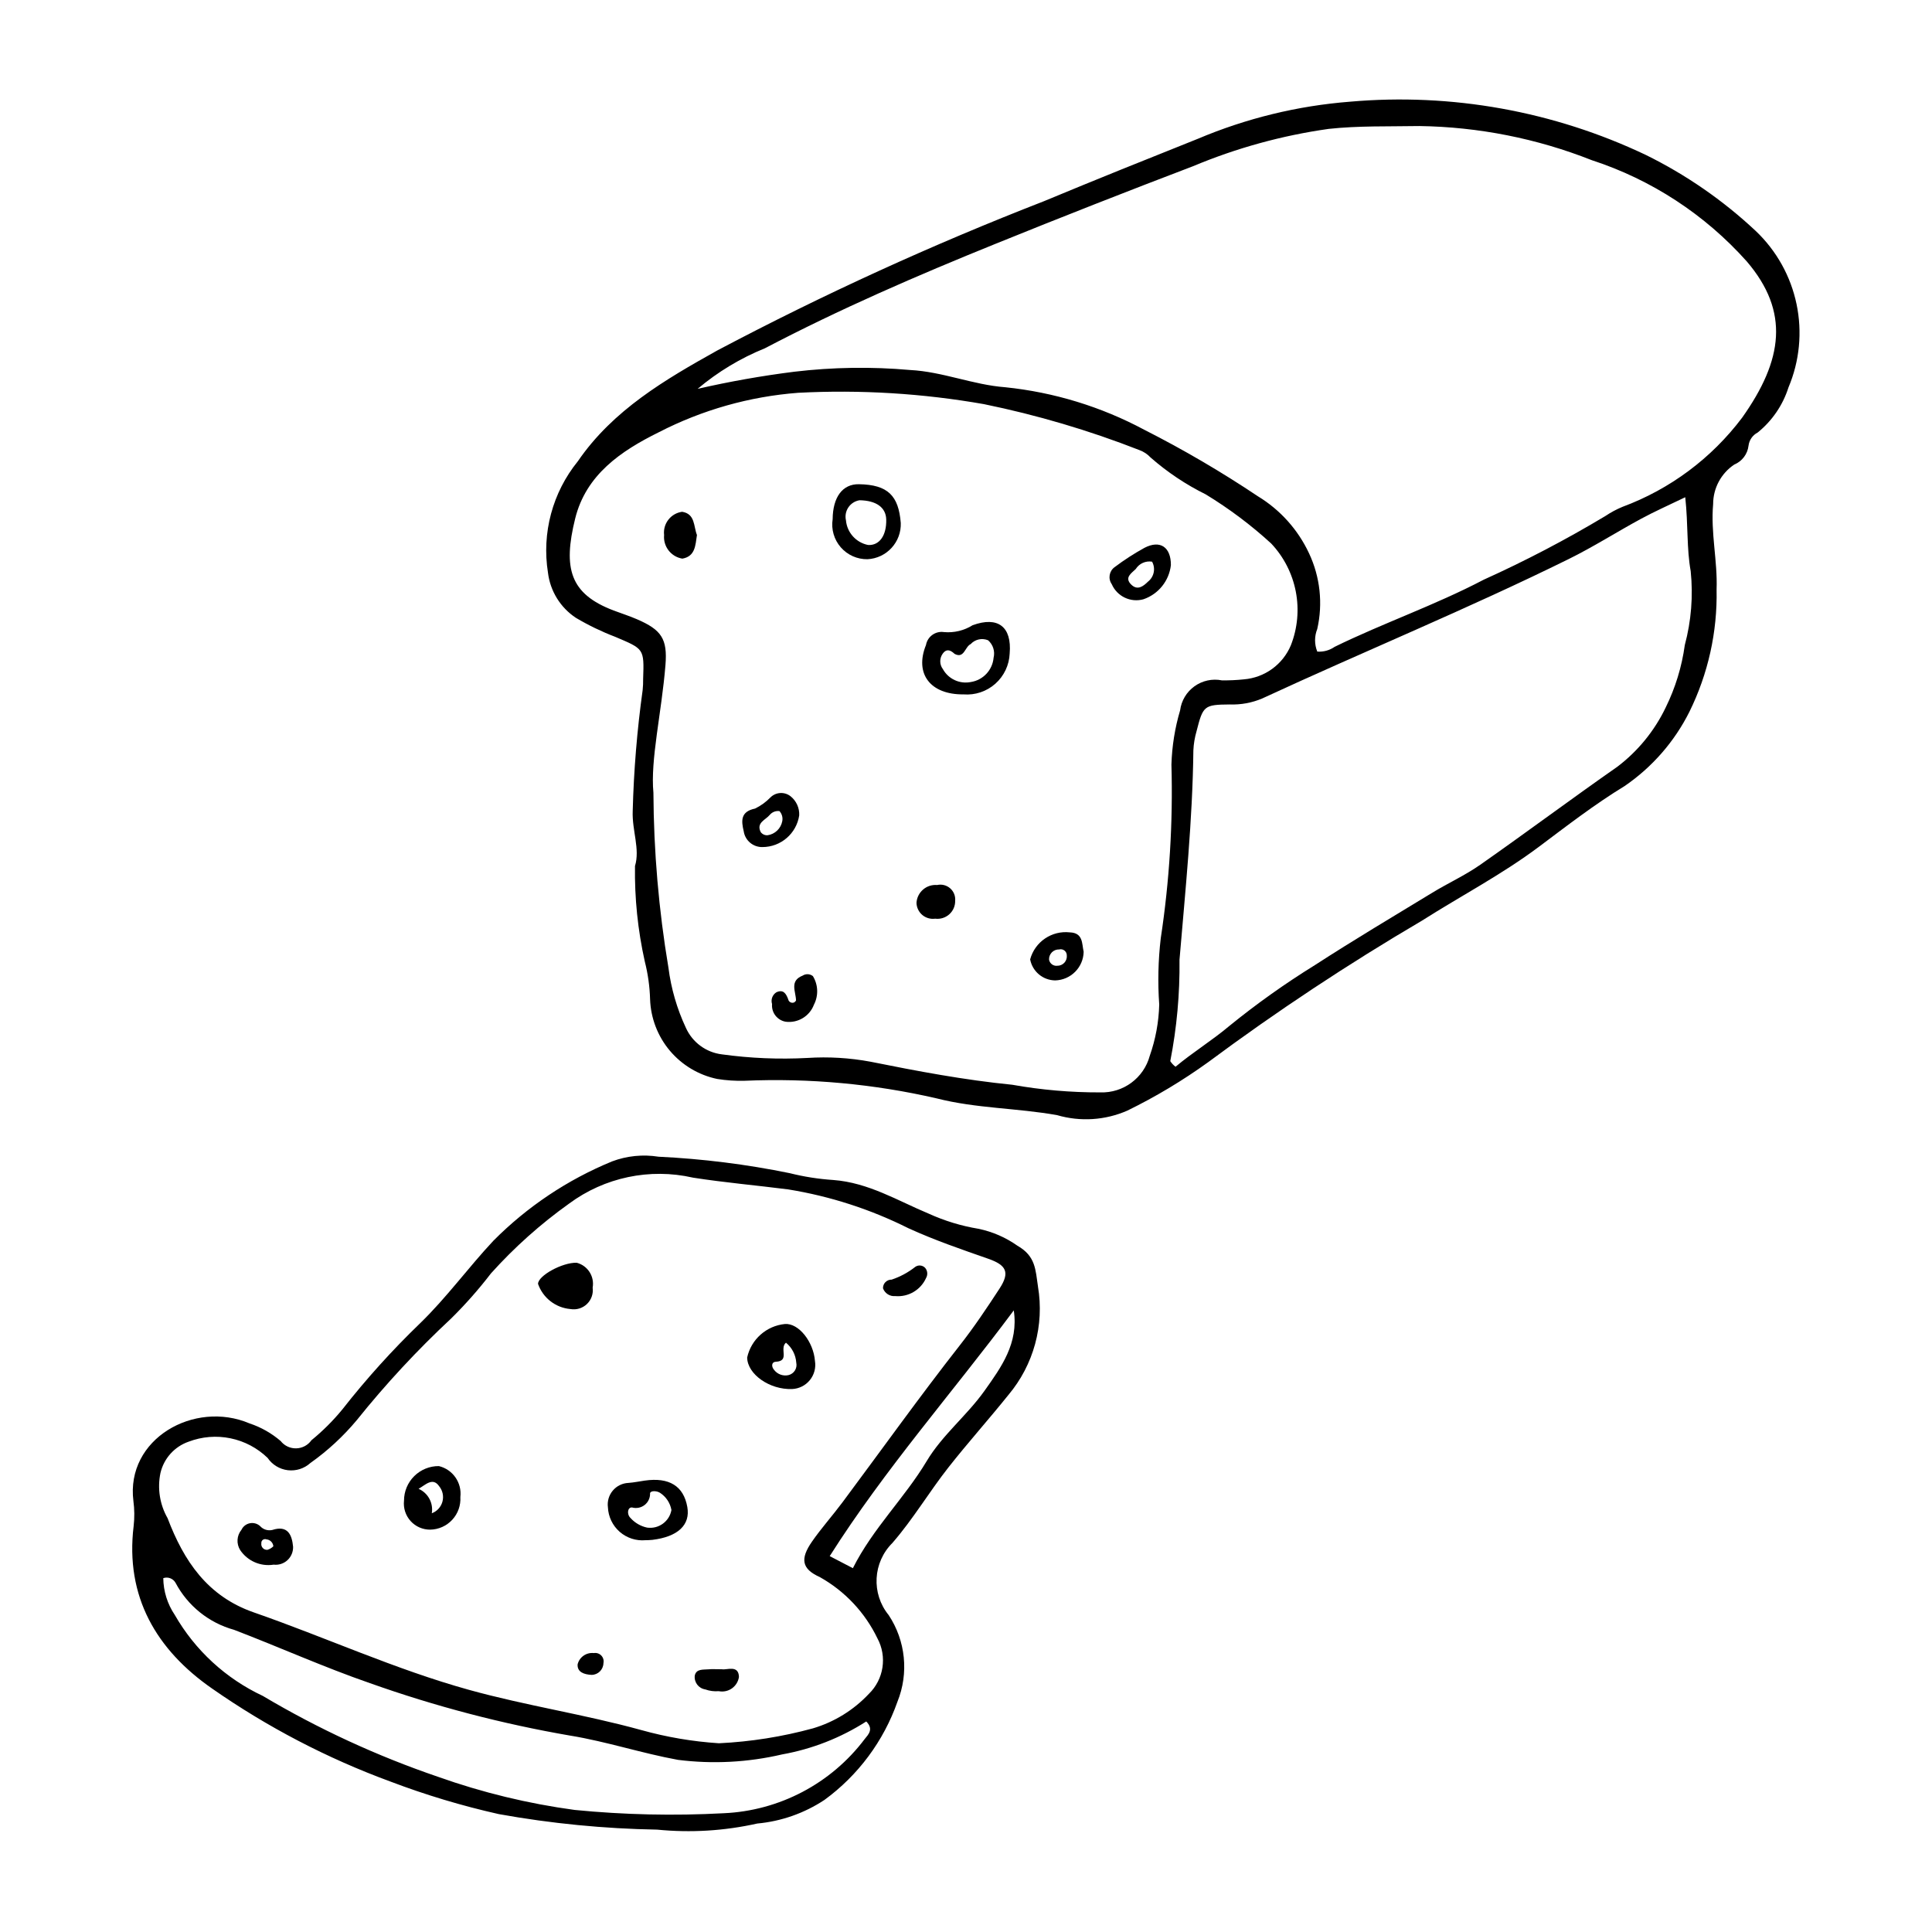 <?xml version="1.0" encoding="UTF-8"?>
<!-- Uploaded to: ICON Repo, www.svgrepo.com, Generator: ICON Repo Mixer Tools -->
<svg fill="#000000" width="800px" height="800px" version="1.1" viewBox="144 144 512 512" xmlns="http://www.w3.org/2000/svg">
 <g>
  <path d="m312.28 373.5c1.379-4.496-0.812-9.434-0.605-14.562 0.277-10.734 1.156-21.445 2.637-32.078 0.098-0.977 0.141-1.953 0.125-2.93 0.297-8.137 0.203-7.918-7.414-11.172-3.606-1.375-7.086-3.059-10.406-5.027-4.102-2.711-6.805-7.086-7.398-11.965-1.676-10.512 1.199-21.238 7.902-29.504 9.348-13.645 23.215-21.699 36.953-29.379 28.078-14.844 56.992-28.055 86.594-39.566 13.523-5.629 27.125-11.086 40.73-16.516h0.004c12.84-5.438 26.473-8.766 40.375-9.852 26.895-2.363 53.93 2.5 78.32 14.078 10.68 5.246 20.523 12.051 29.203 20.191 5.488 5.211 9.258 11.969 10.805 19.375 1.551 7.41 0.805 15.113-2.141 22.086-1.492 4.695-4.332 8.852-8.168 11.949-1.332 0.691-2.238 2-2.418 3.488-0.258 2.227-1.703 4.137-3.769 4.992-3.508 2.34-5.613 6.277-5.609 10.496-0.68 7.609 1.199 15.074 0.914 22.617 0.23 11.23-2.242 22.355-7.211 32.43-3.957 7.898-9.859 14.66-17.148 19.652-7.977 4.863-15.309 10.547-22.703 16.086-9.836 7.371-20.66 13.012-30.957 19.555v0.004c-19.578 11.492-38.523 24.031-56.75 37.566-6.742 4.863-13.887 9.141-21.352 12.797-5.875 2.582-12.477 3.012-18.641 1.215-10.59-1.898-21.426-1.762-31.91-4.441-16.672-3.84-33.789-5.41-50.883-4.672-2.441 0.07-4.887-0.094-7.297-0.48-4.902-1.023-9.316-3.66-12.543-7.488-3.223-3.832-5.066-8.633-5.238-13.637-0.098-3.383-0.57-6.746-1.406-10.027-1.848-8.297-2.719-16.781-2.594-25.281zm4.879-19.406h0.004c0.078 15.527 1.406 31.023 3.977 46.336 0.703 5.535 2.269 10.926 4.637 15.977 1.738 3.848 5.359 6.508 9.551 7.012 7.504 1.035 15.09 1.352 22.652 0.949 5.582-0.363 11.188-0.027 16.684 0.992 12.469 2.508 24.957 4.867 37.602 6.113 7.699 1.371 15.504 2.047 23.32 2.023 6.09 0.207 11.52-3.805 13.109-9.684 1.543-4.371 2.391-8.961 2.512-13.598-0.414-5.856-0.277-11.738 0.406-17.57 2.312-15.227 3.258-30.629 2.828-46.023 0.145-4.867 0.918-9.699 2.301-14.371 0.332-2.559 1.707-4.867 3.801-6.371 2.098-1.508 4.723-2.078 7.254-1.578 1.953 0.031 3.91-0.059 5.856-0.266 2.699-0.223 5.289-1.18 7.484-2.773 2.195-1.594 3.91-3.758 4.957-6.258 1.773-4.523 2.227-9.461 1.305-14.234-0.922-4.773-3.18-9.188-6.512-12.727-5.344-4.898-11.156-9.258-17.352-13.027-5.273-2.606-10.184-5.887-14.609-9.766-0.824-0.887-1.844-1.562-2.984-1.977-13.363-5.227-27.148-9.301-41.207-12.176-16.23-2.852-32.73-3.859-49.188-3.004-12.902 0.98-25.473 4.539-36.973 10.465-10.027 4.957-19.273 11.242-22.148 22.871-3.262 13.195-1.398 19.973 10.219 24.367 2.055 0.777 4.156 1.445 6.168 2.316 6.492 2.812 8.102 5.172 7.539 12.145-1.023 12.641-4.027 25.125-3.188 33.836zm175.93-37.414c1.637 0.121 3.262-0.328 4.606-1.266 12.945-6.324 26.594-11.031 39.402-17.734l-0.004-0.004c11.113-5.012 21.922-10.668 32.375-16.941 1.422-0.957 2.938-1.77 4.523-2.422 12.605-4.68 23.602-12.879 31.691-23.621 10.859-15.305 12.629-28.086 1.23-41.414-11.082-12.414-25.254-21.672-41.074-26.828-14.555-5.758-30.035-8.82-45.688-9.047-8.039 0.141-16.133-0.102-24.105 0.762l0.004 0.004c-12.324 1.742-24.367 5.059-35.848 9.867-17.52 6.672-34.969 13.527-52.348 20.566-20.758 8.402-41.312 17.297-61.16 27.703-6.469 2.617-12.48 6.246-17.816 10.746 8.461-1.941 17.012-3.457 25.625-4.539 10.184-1.211 20.465-1.363 30.676-0.457 8.629 0.445 16.676 3.926 25.219 4.57 12.895 1.324 25.406 5.148 36.836 11.262 10.395 5.273 20.461 11.168 30.145 17.648 5.902 3.59 10.609 8.844 13.531 15.102 2.941 6.254 3.707 13.312 2.176 20.055-0.773 1.922-0.77 4.066 0.004 5.988zm97.523-40.91c-4.336 2.098-8.078 3.746-11.664 5.688-6.438 3.484-12.629 7.441-19.184 10.676-26.703 13.18-54.273 24.473-81.289 36.98-2.699 1.141-5.613 1.68-8.543 1.574-6.859 0.055-7.113 0.34-8.836 7.098-0.477 1.641-0.758 3.332-0.84 5.039-0.215 18.586-2.121 37.062-3.68 55.559h0.004c0.102 9.004-0.715 17.992-2.445 26.832 0.375 0.57 0.844 1.074 1.391 1.484 4.559-3.824 9.781-7.019 14.309-10.852 7.188-5.84 14.746-11.211 22.621-16.082 10.246-6.637 20.746-12.879 31.176-19.223 4.172-2.535 8.664-4.582 12.648-7.371 12.199-8.547 24.145-17.461 36.355-25.992 5.441-4.137 9.824-9.504 12.781-15.668 2.57-5.215 4.285-10.809 5.074-16.566 1.711-6.379 2.238-13.016 1.562-19.586-1.094-6.043-0.641-12.121-1.441-19.59z"/>
  <path d="m318.16 628.87c-14.078-0.242-28.113-1.617-41.969-4.113-9.77-2.191-19.367-5.074-28.727-8.629-16.758-6.156-32.652-14.449-47.293-24.668-14.625-10.172-23.059-24.254-20.75-43.074 0.246-2.191 0.227-4.41-0.066-6.598-2.082-16.473 16.129-26.809 30.789-20.566 3.023 1.004 5.82 2.59 8.238 4.668 0.992 1.262 2.523 1.98 4.129 1.938 1.605-0.039 3.098-0.836 4.023-2.148 3.016-2.461 5.777-5.219 8.242-8.234 6.324-8.066 13.199-15.68 20.582-22.793 6.969-6.754 12.734-14.727 19.383-21.832 8.98-9.047 19.68-16.199 31.473-21.043 3.922-1.473 8.164-1.898 12.301-1.238 11.688 0.559 23.316 2.016 34.781 4.363 3.769 0.945 7.621 1.551 11.5 1.805 9.371 0.695 17.109 5.504 25.34 8.93 4.188 1.902 8.605 3.25 13.145 4 3.723 0.766 7.25 2.297 10.355 4.496 4.844 2.758 4.769 6.371 5.438 10.801h-0.004c1.73 10.266-1.137 20.777-7.84 28.746-5.191 6.473-10.746 12.664-15.875 19.184-5.129 6.519-9.348 13.684-14.828 20l0.004 0.004c-5.231 5.16-5.676 13.453-1.027 19.145 4.508 6.805 5.379 15.391 2.328 22.961-3.668 10.43-10.41 19.504-19.344 26.023-5.328 3.523-11.445 5.676-17.809 6.258-8.695 1.949-17.652 2.496-26.52 1.617zm16.359-22.887h-0.004c8.426-0.402 16.781-1.727 24.914-3.949 5.668-1.68 10.785-4.84 14.832-9.148 3.957-3.852 4.879-9.863 2.258-14.723-3.301-6.848-8.633-12.512-15.266-16.223-4.844-2.168-5.219-4.859-2.074-9.391 2.504-3.606 5.457-6.894 8.086-10.422 10.359-13.895 20.434-28.008 31.121-41.641 3.793-4.836 7.164-9.887 10.496-14.992 2.824-4.328 1.805-6.234-2.988-7.91-7.094-2.481-14.176-4.902-21.082-8.055v0.004c-10.051-5.043-20.809-8.523-31.91-10.324-8.398-1.078-16.902-1.809-25.312-3.129l0.004-0.004c-11.414-2.586-23.391-0.066-32.793 6.902-7.551 5.387-14.488 11.586-20.691 18.484-3.242 4.227-6.773 8.223-10.562 11.961-8.957 8.344-17.301 17.328-24.957 26.879-3.606 4.328-7.762 8.172-12.359 11.426-1.621 1.465-3.797 2.152-5.969 1.891-2.168-0.262-4.117-1.449-5.344-3.258-2.719-2.629-6.129-4.434-9.836-5.195-3.707-0.766-7.551-0.453-11.09 0.891-3.742 1.301-6.559 4.422-7.469 8.281-0.859 4.094-0.188 8.363 1.887 12 4.297 11.312 10.543 20.691 22.832 24.961 19.082 6.633 37.461 15.098 57.051 20.531 15.102 4.188 30.574 6.492 45.637 10.652h0.004c6.723 1.879 13.621 3.051 20.582 3.5zm-147.25-43.754c0.043 3.469 1.098 6.852 3.039 9.727 5.387 9.387 13.535 16.887 23.336 21.477 14.699 8.734 30.262 15.918 46.445 21.441 11.727 4.168 23.859 7.109 36.191 8.777 13.121 1.293 26.32 1.586 39.484 0.875 14.766-0.645 28.477-7.852 37.379-19.652 0.996-1.227 2.438-2.629 0.422-4.668-6.789 4.348-14.371 7.316-22.309 8.734-9.035 2.113-18.371 2.602-27.578 1.441-9.633-1.754-18.91-4.844-28.531-6.422v0.004c-18.059-3.113-35.82-7.766-53.086-13.902-12.184-4.211-23.98-9.527-36.031-14.141-6.664-1.84-12.273-6.348-15.508-12.453-0.641-1.148-2.012-1.672-3.254-1.238zm225.39-70.965c-16.199 21.754-34.168 42.062-48.777 65.125l6.137 3.195c5.309-10.57 13.707-18.594 19.566-28.379 4.168-6.961 10.629-12.043 15.289-18.594 4.496-6.324 9.094-12.633 7.785-21.348z"/>
  <path d="m399.36 328.02c-8.852 0.09-13.035-5.496-9.969-13.074v0.004c0.395-2.266 2.535-3.797 4.805-3.438 2.648 0.23 5.301-0.41 7.555-1.82 6.695-2.449 10.422 0.375 9.824 7.481-0.125 3.082-1.496 5.977-3.801 8.023-2.301 2.047-5.34 3.066-8.414 2.824zm-2.391-10.746c-1.207-1.137-2.234-1.34-3.156-0.027v0.004c-0.871 1.227-0.844 2.871 0.062 4.07 1.465 2.644 4.481 4.027 7.441 3.414 3.238-0.516 5.711-3.168 5.996-6.434 0.422-1.695-0.145-3.481-1.461-4.625-1.598-0.66-3.438-0.258-4.609 1.012-1.547 0.715-1.707 3.957-4.273 2.59z"/>
  <path d="m364.66 281.6c0.047-5.879 2.637-9.344 6.941-9.277 7.75 0.117 10.531 3.09 11.109 10.234h0.004c0.195 5.086-3.734 9.387-8.82 9.641-2.707 0.047-5.301-1.109-7.078-3.152-1.781-2.043-2.57-4.769-2.156-7.445zm14.199 0.059c-0.082-3.184-2.648-5.023-7.082-5.086-1.203 0.195-2.269 0.879-2.949 1.887-0.684 1.012-0.914 2.258-0.641 3.445 0.293 3.238 2.684 5.894 5.875 6.523 2.996 0.168 4.906-2.523 4.797-6.769z"/>
  <path d="m454.3 293.75c-0.469 4.18-3.309 7.711-7.289 9.066-3.402 0.941-6.981-0.77-8.387-4.008-1.027-1.469-0.68-3.492 0.785-4.527 2.508-1.891 5.148-3.594 7.898-5.106 4.16-2.156 7.012-0.18 6.992 4.574zm-4.988-0.902c-1.707-0.281-3.414 0.492-4.336 1.957-1.102 1.094-3.106 2.25-1.172 4.133 1.66 1.617 3.18 0.43 4.414-0.789 1.617-1.258 2.082-3.504 1.094-5.301z"/>
  <path d="m346.05 368.48c-2.461 0.051-4.582-1.73-4.953-4.164-0.664-2.793-0.887-5.227 2.996-6.035 1.512-0.734 2.883-1.723 4.055-2.93 1.434-1.449 3.719-1.602 5.332-0.355 1.551 1.223 2.418 3.121 2.32 5.094-0.734 4.82-4.875 8.383-9.75 8.391zm4.516-9.531c-0.973-0.125-1.945 0.254-2.574 1.008-1.121 1.352-3.637 2.062-2.394 4.559 0.422 0.566 1.102 0.879 1.809 0.836 1.973-0.281 3.543-1.789 3.906-3.742 0.184-0.957-0.094-1.941-0.746-2.66z"/>
  <path d="m431.18 396.22c-0.078 4.144-3.406 7.492-7.547 7.598-3.258-0.039-6.035-2.371-6.633-5.574 1.258-4.652 5.723-7.691 10.516-7.156 3.578 0.125 3.172 3.027 3.664 5.133zm-7.004 3.719v-0.004c0.723 0.016 1.414-0.285 1.902-0.816 0.484-0.535 0.715-1.254 0.633-1.973-0.004-0.492-0.238-0.957-0.629-1.254-0.395-0.301-0.902-0.402-1.379-0.277-0.73-0.031-1.441 0.246-1.953 0.766-0.512 0.523-0.781 1.234-0.738 1.965 0.195 1.012 1.137 1.707 2.164 1.59z"/>
  <path d="m354.5 409.63c0.195-0.121 0.352-0.297 0.457-0.5-0.051-2.375-1.797-5.191 1.77-6.59v-0.004c0.84-0.531 1.922-0.473 2.703 0.145 1.406 2.305 1.508 5.176 0.27 7.578-1.145 3.043-4.223 4.91-7.453 4.516-2.254-0.371-3.844-2.418-3.644-4.691-0.375-1.184 0.102-2.473 1.16-3.125 1.844-0.836 2.559 0.371 3.113 1.852 0.062 0.352 0.289 0.652 0.609 0.812 0.316 0.164 0.695 0.164 1.016 0.008z"/>
  <path d="m391.84 387.46c-1.23 0.172-2.477-0.188-3.426-0.988-0.945-0.805-1.504-1.977-1.535-3.219 0.086-1.355 0.715-2.621 1.746-3.512 1.031-0.887 2.379-1.32 3.734-1.203 1.223-0.277 2.504 0.051 3.445 0.875 0.945 0.824 1.438 2.051 1.324 3.301 0.031 1.367-0.539 2.676-1.555 3.586-1.02 0.91-2.383 1.336-3.734 1.16z"/>
  <path d="m328.7 285.78c-0.414 2.715-0.43 5.672-3.879 6.266v-0.004c-3-0.492-5.109-3.227-4.828-6.254-0.352-3.012 1.773-5.754 4.781-6.16 3.504 0.551 3.012 3.891 3.926 6.152z"/>
  <path d="m315.07 552.17c-2.488 0.223-4.961-0.578-6.844-2.219-1.879-1.645-3.008-3.984-3.121-6.481-0.215-1.594 0.25-3.203 1.281-4.434 1.031-1.234 2.531-1.977 4.137-2.047 1.449-0.105 2.883-0.406 4.324-0.613 6.492-0.934 10.309 1.43 11.297 6.984 0.848 4.754-2.484 7.898-9.258 8.719-0.719 0.09-1.453 0.074-1.816 0.09zm6.867-8c-0.332-1.879-1.438-3.539-3.043-4.57-0.879-0.555-2.5-0.598-2.621 0.129 0.047 1.203-0.484 2.356-1.43 3.098-0.941 0.746-2.188 0.992-3.344 0.668-1.168-0.109-1.488 1.781-0.383 2.812h-0.004c1.152 1.281 2.684 2.164 4.367 2.523 3.059 0.441 5.914-1.617 6.457-4.66z"/>
  <path d="m359.97 504.65c0.301 1.816-0.191 3.672-1.352 5.098-1.156 1.426-2.875 2.285-4.711 2.363-5.945 0.219-11.84-3.918-11.902-8.355 1.059-4.812 5.098-8.395 10-8.879 3.676-0.281 7.57 4.738 7.965 9.773zm-7.684-4.824c-1.824 1.57 1.121 4.852-2.68 5.055-1.203 0.062-1.195 1.301-0.48 2.137v-0.004c0.891 1.18 2.383 1.73 3.82 1.41 1.477-0.352 2.398-1.816 2.074-3.297-0.141-2.07-1.133-3.988-2.734-5.301z"/>
  <path d="m266 540.72c0.137 2.219-0.637 4.398-2.144 6.031-1.508 1.637-3.617 2.582-5.84 2.621-1.98 0.02-3.875-0.809-5.203-2.277-1.328-1.473-1.965-3.438-1.746-5.406 0-2.445 0.977-4.789 2.715-6.508 1.734-1.719 4.086-2.676 6.531-2.652 3.695 0.898 6.137 4.418 5.688 8.191zm-7.57 4.312c1.387-0.512 2.438-1.664 2.824-3.09 0.383-1.43 0.055-2.953-0.887-4.094-1.715-2.473-3.656-0.285-5.445 0.703h0.004c2.516 1.102 3.957 3.773 3.504 6.481z"/>
  <path d="m295.17 490.91c-3.93-0.336-7.289-2.949-8.586-6.668 0.008-2.184 6.441-5.703 10.234-5.602v-0.004c2.926 0.75 4.773 3.625 4.242 6.598 0.219 1.602-0.34 3.211-1.504 4.336-1.164 1.121-2.793 1.621-4.387 1.34z"/>
  <path d="m216.52 558.65c-3.453 0.551-6.914-0.953-8.867-3.856-1.062-1.684-0.922-3.859 0.344-5.394 0.426-0.895 1.25-1.531 2.219-1.723 0.973-0.191 1.977 0.086 2.711 0.75 0.809 0.906 2.047 1.301 3.231 1.031 4.141-1.348 5.223 1.336 5.512 4.445 0.043 1.344-0.5 2.644-1.488 3.555-0.988 0.91-2.324 1.348-3.66 1.191zm-0.078-4.863c-0.086-0.977-0.855-1.75-1.828-1.836-0.324-0.129-0.695-0.078-0.973 0.133-0.277 0.211-0.422 0.551-0.383 0.898-0.074 0.461 0.07 0.926 0.387 1.266 0.316 0.34 0.773 0.516 1.234 0.473 0.59-0.18 1.125-0.5 1.562-0.934z"/>
  <path d="m335.32 586.37c1.242 0.27 4.434-1.266 4.508 2.051-0.184 1.223-0.859 2.316-1.871 3.027-1.012 0.711-2.273 0.973-3.484 0.73-1.211 0.105-2.426-0.055-3.566-0.465-1.773-0.27-3.008-1.898-2.785-3.676 0.398-1.824 2.223-1.523 3.613-1.648 0.961-0.09 1.941-0.02 3.586-0.02z"/>
  <path d="m381.27 487.48c-1.43 0.133-2.773-0.715-3.269-2.066-0.016-0.613 0.219-1.207 0.652-1.645 0.438-0.434 1.027-0.672 1.645-0.656 2.266-0.762 4.387-1.906 6.266-3.387 0.824-0.574 1.945-0.449 2.625 0.289 0.629 0.746 0.723 1.812 0.234 2.66-1.418 3.172-4.688 5.102-8.152 4.805z"/>
  <path d="m300.78 587.86c-2.043-0.105-3.836-0.75-3.707-2.777h-0.004c0.473-1.934 2.309-3.219 4.289-3.004 0.73-0.125 1.48 0.121 1.992 0.656 0.516 0.539 0.73 1.297 0.57 2.023-0.039 1.711-1.43 3.086-3.141 3.102z"/>
 </g>
</svg>